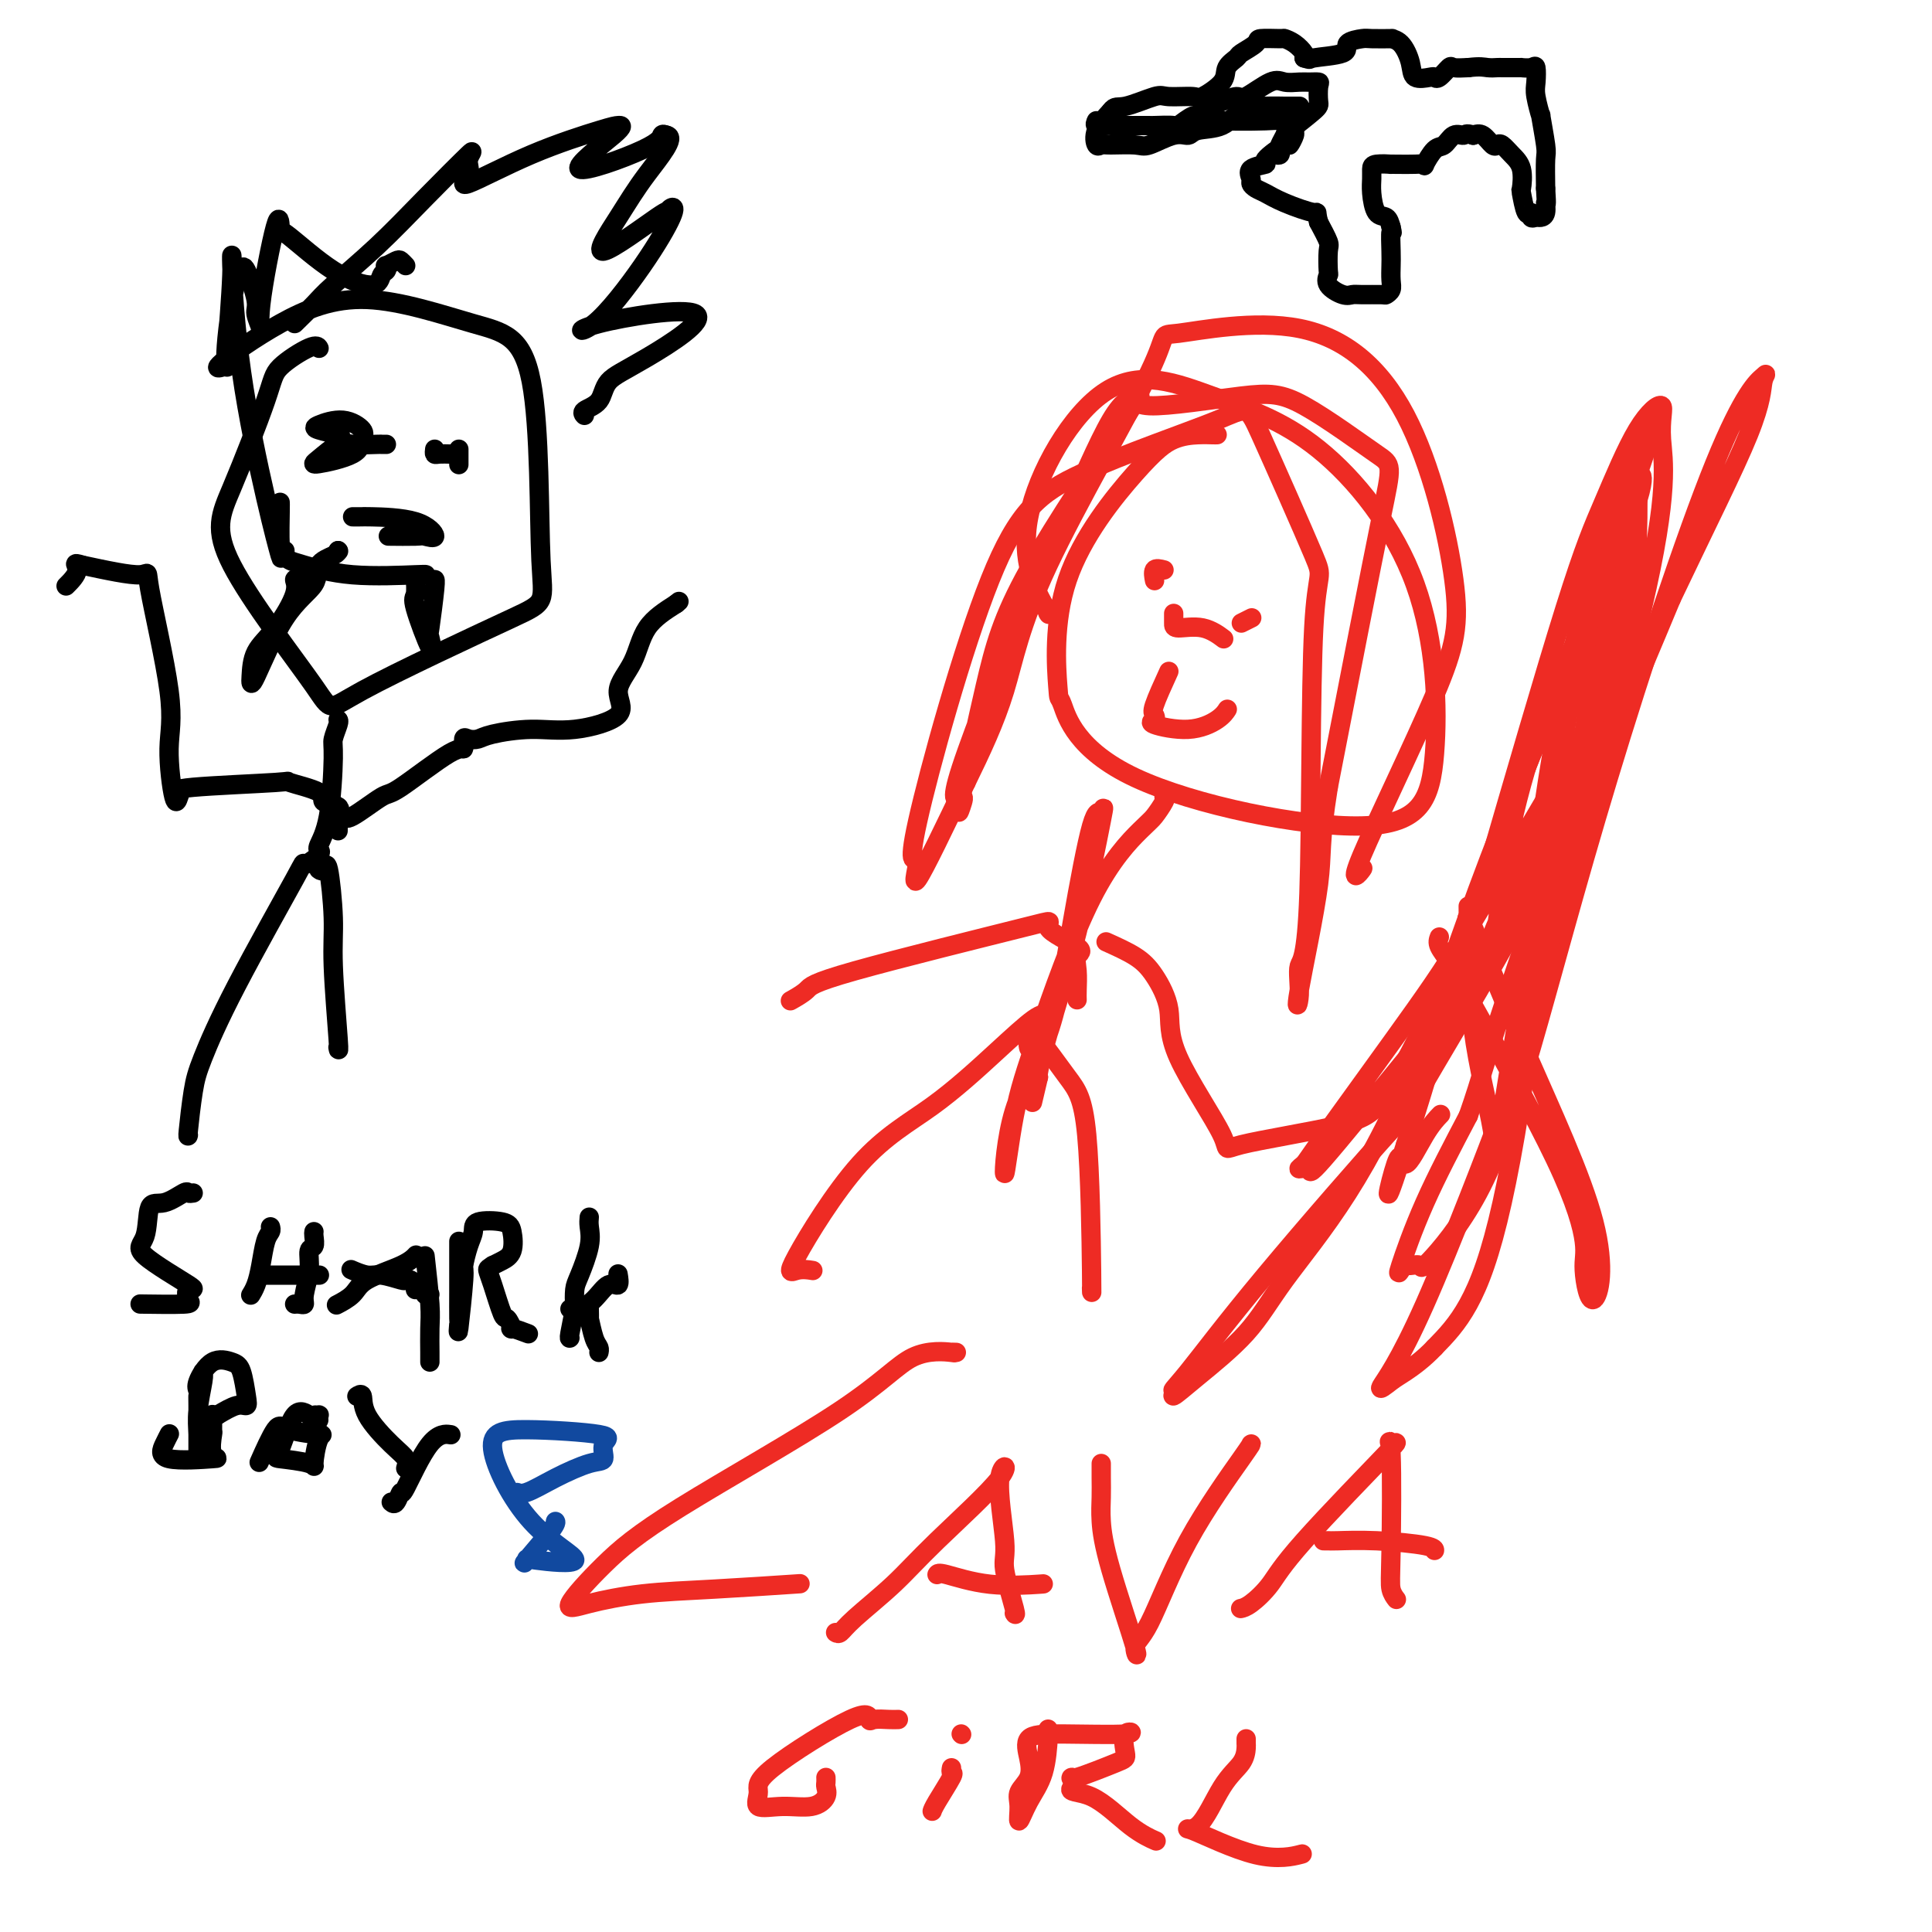 <svg viewBox='0 0 400 400' version='1.1' xmlns='http://www.w3.org/2000/svg' xmlns:xlink='http://www.w3.org/1999/xlink'><g fill='none' stroke='#000000' stroke-width='4' stroke-linecap='round' stroke-linejoin='round'><path d='M66,72c0.056,0.098 0.112,0.196 0,0c-0.112,-0.196 -0.393,-0.686 -2,0c-1.607,0.686 -4.540,2.549 -6,4c-1.460,1.451 -1.446,2.489 -3,7c-1.554,4.511 -4.677,12.493 -7,18c-2.323,5.507 -3.845,8.538 0,16c3.845,7.462 13.058,19.356 17,25c3.942,5.644 2.612,5.038 10,1c7.388,-4.038 23.492,-11.506 31,-15c7.508,-3.494 6.420,-3.012 6,-12c-0.420,-8.988 -0.171,-27.444 -2,-37c-1.829,-9.556 -5.737,-10.210 -12,-12c-6.263,-1.790 -14.883,-4.714 -22,-5c-7.117,-0.286 -12.732,2.068 -18,5c-5.268,2.932 -10.187,6.443 -12,8c-1.813,1.557 -0.518,1.159 0,1c0.518,-0.159 0.259,-0.080 0,0'/><path d='M61,67c1.449,-1.419 2.898,-2.838 4,-4c1.102,-1.162 1.856,-2.068 4,-4c2.144,-1.932 5.677,-4.892 9,-8c3.323,-3.108 6.436,-6.365 10,-10c3.564,-3.635 7.579,-7.647 9,-9c1.421,-1.353 0.247,-0.047 0,1c-0.247,1.047 0.433,1.836 0,3c-0.433,1.164 -1.980,2.704 0,2c1.980,-0.704 7.487,-3.651 13,-6c5.513,-2.349 11.033,-4.099 14,-5c2.967,-0.901 3.383,-0.953 4,-1c0.617,-0.047 1.436,-0.090 -1,2c-2.436,2.090 -8.127,6.313 -7,7c1.127,0.687 9.073,-2.161 13,-4c3.927,-1.839 3.836,-2.668 4,-3c0.164,-0.332 0.582,-0.166 1,0'/><path d='M138,28c2.148,0.326 -1.481,4.642 -4,8c-2.519,3.358 -3.926,5.757 -6,9c-2.074,3.243 -4.815,7.328 -3,7c1.815,-0.328 8.185,-5.071 11,-7c2.815,-1.929 2.074,-1.044 2,-1c-0.074,0.044 0.519,-0.752 1,-1c0.481,-0.248 0.850,0.051 0,2c-0.850,1.949 -2.918,5.547 -6,10c-3.082,4.453 -7.180,9.761 -10,12c-2.820,2.239 -4.364,1.408 1,0c5.364,-1.408 17.636,-3.394 20,-2c2.364,1.394 -5.181,6.167 -10,9c-4.819,2.833 -6.913,3.726 -8,5c-1.087,1.274 -1.168,2.929 -2,4c-0.832,1.071 -2.416,1.558 -3,2c-0.584,0.442 -0.167,0.841 0,1c0.167,0.159 0.083,0.080 0,0'/><path d='M84,55c-0.370,-0.390 -0.739,-0.781 -1,-1c-0.261,-0.219 -0.413,-0.268 -1,0c-0.587,0.268 -1.609,0.851 -2,1c-0.391,0.149 -0.151,-0.136 0,0c0.151,0.136 0.212,0.694 0,1c-0.212,0.306 -0.698,0.359 -1,1c-0.302,0.641 -0.421,1.870 -2,2c-1.579,0.130 -4.617,-0.839 -8,-3c-3.383,-2.161 -7.112,-5.515 -9,-7c-1.888,-1.485 -1.936,-1.101 -2,-2c-0.064,-0.899 -0.145,-3.080 -1,0c-0.855,3.080 -2.484,11.420 -3,16c-0.516,4.580 0.083,5.401 0,5c-0.083,-0.401 -0.847,-2.025 -1,-3c-0.153,-0.975 0.305,-1.301 0,-3c-0.305,-1.699 -1.373,-4.771 -2,-6c-0.627,-1.229 -0.814,-0.614 -1,0'/><path d='M50,56c-1.297,0.932 -2.540,9.261 -3,14c-0.460,4.739 -0.138,5.888 0,6c0.138,0.112 0.093,-0.814 0,-1c-0.093,-0.186 -0.233,0.367 0,-3c0.233,-3.367 0.841,-10.655 1,-15c0.159,-4.345 -0.129,-5.747 0,-2c0.129,3.747 0.676,12.644 2,22c1.324,9.356 3.427,19.172 5,26c1.573,6.828 2.618,10.666 3,12c0.382,1.334 0.102,0.162 0,-2c-0.102,-2.162 -0.028,-5.313 0,-7c0.028,-1.687 0.008,-1.911 0,-2c-0.008,-0.089 -0.004,-0.045 0,0'/><path d='M80,92c-0.444,0.006 -0.889,0.011 -1,0c-0.111,-0.011 0.111,-0.040 -1,0c-1.111,0.040 -3.555,0.149 -5,0c-1.445,-0.149 -1.890,-0.558 -3,0c-1.110,0.558 -2.883,2.081 -4,3c-1.117,0.919 -1.578,1.233 0,1c1.578,-0.233 5.193,-1.012 7,-2c1.807,-0.988 1.804,-2.185 2,-3c0.196,-0.815 0.589,-1.248 0,-2c-0.589,-0.752 -2.161,-1.823 -4,-2c-1.839,-0.177 -3.947,0.540 -5,1c-1.053,0.460 -1.053,0.662 0,1c1.053,0.338 3.158,0.811 4,1c0.842,0.189 0.421,0.095 0,0'/><path d='M90,93c-0.053,0.423 -0.105,0.845 0,1c0.105,0.155 0.368,0.041 1,0c0.632,-0.041 1.632,-0.011 2,0c0.368,0.011 0.105,0.003 0,0c-0.105,-0.003 -0.053,-0.002 0,0'/><path d='M95,93c0.000,0.200 0.000,0.400 0,1c0.000,0.600 0.000,1.600 0,2c0.000,0.400 0.000,0.200 0,0'/><path d='M70,114c0.000,0.000 0.100,0.100 0.1,0.1'/><path d='M70,114c-0.077,0.286 -0.154,0.572 -1,1c-0.846,0.428 -2.462,0.997 -3,2c-0.538,1.003 0.000,2.439 -1,4c-1.000,1.561 -3.539,3.247 -6,7c-2.461,3.753 -4.844,9.575 -6,12c-1.156,2.425 -1.085,1.455 -1,0c0.085,-1.455 0.184,-3.395 1,-5c0.816,-1.605 2.348,-2.875 4,-5c1.652,-2.125 3.422,-5.106 4,-7c0.578,-1.894 -0.037,-2.702 0,-3c0.037,-0.298 0.725,-0.085 1,0c0.275,0.085 0.138,0.043 0,0'/><path d='M59,114c-0.076,0.323 -0.153,0.647 0,1c0.153,0.353 0.535,0.736 1,1c0.465,0.264 1.014,0.411 3,1c1.986,0.589 5.409,1.622 10,2c4.591,0.378 10.352,0.102 13,0c2.648,-0.102 2.185,-0.029 2,0c-0.185,0.029 -0.093,0.015 0,0'/><path d='M86,120c-0.024,-0.318 -0.048,-0.636 0,0c0.048,0.636 0.170,2.227 0,3c-0.170,0.773 -0.630,0.729 0,3c0.630,2.271 2.351,6.857 3,8c0.649,1.143 0.226,-1.158 0,-2c-0.226,-0.842 -0.257,-0.226 0,-2c0.257,-1.774 0.800,-5.939 1,-8c0.200,-2.061 0.057,-2.017 0,-2c-0.057,0.017 -0.029,0.009 0,0'/><path d='M73,107c0.307,-0.002 0.613,-0.003 1,0c0.387,0.003 0.853,0.011 1,0c0.147,-0.011 -0.026,-0.041 2,0c2.026,0.041 6.251,0.155 9,1c2.749,0.845 4.021,2.423 4,3c-0.021,0.577 -1.336,0.155 -2,0c-0.664,-0.155 -0.679,-0.042 -2,0c-1.321,0.042 -3.949,0.012 -5,0c-1.051,-0.012 -0.526,-0.006 0,0'/><path d='M70,149c0.117,0.119 0.234,0.238 0,1c-0.234,0.762 -0.819,2.166 -1,3c-0.181,0.834 0.042,1.099 0,4c-0.042,2.901 -0.348,8.439 -1,12c-0.652,3.561 -1.651,5.146 -2,6c-0.349,0.854 -0.048,0.978 0,1c0.048,0.022 -0.155,-0.058 0,0c0.155,0.058 0.669,0.255 0,1c-0.669,0.745 -2.522,2.039 -3,2c-0.478,-0.039 0.418,-1.411 -2,3c-2.418,4.411 -8.151,14.604 -12,22c-3.849,7.396 -5.816,11.996 -7,15c-1.184,3.004 -1.585,4.414 -2,7c-0.415,2.586 -0.842,6.350 -1,8c-0.158,1.650 -0.045,1.186 0,1c0.045,-0.186 0.023,-0.093 0,0'/><path d='M66,180c0.342,0.254 0.684,0.507 1,0c0.316,-0.507 0.607,-1.775 1,0c0.393,1.775 0.890,6.595 1,10c0.110,3.405 -0.166,5.397 0,10c0.166,4.603 0.776,11.816 1,15c0.224,3.184 0.064,2.338 0,2c-0.064,-0.338 -0.032,-0.169 0,0'/><path d='M70,172c-0.007,-0.325 -0.014,-0.650 0,-1c0.014,-0.350 0.049,-0.726 0,-1c-0.049,-0.274 -0.181,-0.445 0,-1c0.181,-0.555 0.674,-1.494 0,-2c-0.674,-0.506 -2.515,-0.577 -3,-1c-0.485,-0.423 0.385,-1.196 -1,-2c-1.385,-0.804 -5.026,-1.640 -6,-2c-0.974,-0.360 0.717,-0.246 -3,0c-3.717,0.246 -12.843,0.623 -17,1c-4.157,0.377 -3.344,0.753 -3,1c0.344,0.247 0.220,0.365 0,1c-0.220,0.635 -0.537,1.787 -1,0c-0.463,-1.787 -1.072,-6.512 -1,-10c0.072,-3.488 0.823,-5.739 0,-12c-0.823,-6.261 -3.222,-16.532 -4,-21c-0.778,-4.468 0.063,-3.134 -2,-3c-2.063,0.134 -7.032,-0.933 -12,-2'/><path d='M17,117c-2.274,-0.726 -0.958,-0.042 -1,1c-0.042,1.042 -1.440,2.440 -2,3c-0.560,0.560 -0.280,0.280 0,0'/><path d='M70,169c0.366,-0.120 0.731,-0.240 1,0c0.269,0.240 0.440,0.841 2,0c1.560,-0.841 4.508,-3.122 6,-4c1.492,-0.878 1.526,-0.351 4,-2c2.474,-1.649 7.387,-5.475 10,-7c2.613,-1.525 2.926,-0.751 3,-1c0.074,-0.249 -0.090,-1.521 0,-2c0.090,-0.479 0.433,-0.165 1,0c0.567,0.165 1.356,0.180 2,0c0.644,-0.180 1.143,-0.556 3,-1c1.857,-0.444 5.071,-0.955 8,-1c2.929,-0.045 5.572,0.376 9,0c3.428,-0.376 7.639,-1.548 9,-3c1.361,-1.452 -0.130,-3.183 0,-5c0.130,-1.817 1.881,-3.720 3,-6c1.119,-2.280 1.605,-4.937 3,-7c1.395,-2.063 3.697,-3.531 6,-5'/><path d='M140,125c1.000,-0.833 0.500,-0.417 0,0'/></g>
<g fill='none' stroke='#EE2B24' stroke-width='4' stroke-linecap='round' stroke-linejoin='round'><path d='M252,90c-0.199,0.009 -0.398,0.017 -1,0c-0.602,-0.017 -1.608,-0.061 -3,0c-1.392,0.061 -3.172,0.225 -5,1c-1.828,0.775 -3.706,2.161 -8,7c-4.294,4.839 -11.003,13.131 -14,22c-2.997,8.869 -2.280,18.316 -2,22c0.280,3.684 0.124,1.603 1,4c0.876,2.397 2.783,9.270 15,15c12.217,5.730 34.744,10.318 47,10c12.256,-0.318 14.242,-5.543 15,-15c0.758,-9.457 0.288,-23.147 -4,-35c-4.288,-11.853 -12.395,-21.869 -20,-28c-7.605,-6.131 -14.707,-8.379 -22,-11c-7.293,-2.621 -14.777,-5.617 -22,-1c-7.223,4.617 -14.183,16.846 -16,26c-1.817,9.154 1.511,15.234 3,18c1.489,2.766 1.140,2.219 1,2c-0.140,-0.219 -0.070,-0.109 0,0'/><path d='M236,82c-1.646,0.197 -3.292,0.394 -6,5c-2.708,4.606 -6.480,13.621 -9,19c-2.520,5.379 -3.790,7.123 -8,17c-4.210,9.877 -11.362,27.886 -14,36c-2.638,8.114 -0.762,6.332 0,6c0.762,-0.332 0.410,0.787 0,2c-0.410,1.213 -0.879,2.520 0,-2c0.879,-4.520 3.107,-14.868 5,-23c1.893,-8.132 3.451,-14.048 9,-24c5.549,-9.952 15.088,-23.941 19,-30c3.912,-6.059 2.198,-4.188 6,-4c3.802,0.188 13.121,-1.306 19,-2c5.879,-0.694 8.318,-0.588 13,2c4.682,2.588 11.607,7.658 15,10c3.393,2.342 3.255,1.955 1,13c-2.255,11.045 -6.628,33.523 -11,56'/><path d='M275,163c-1.910,11.899 -1.184,13.648 -2,20c-0.816,6.352 -3.174,17.308 -4,22c-0.826,4.692 -0.120,3.120 0,1c0.120,-2.120 -0.347,-4.786 0,-6c0.347,-1.214 1.506,-0.974 2,-15c0.494,-14.026 0.322,-42.318 1,-55c0.678,-12.682 2.204,-9.754 0,-15c-2.204,-5.246 -8.139,-18.668 -11,-25c-2.861,-6.332 -2.648,-5.576 -9,-3c-6.352,2.576 -19.268,6.972 -28,11c-8.732,4.028 -13.279,7.687 -19,22c-5.721,14.313 -12.616,39.280 -15,50c-2.384,10.720 -0.257,7.194 0,8c0.257,0.806 -1.355,5.945 0,4c1.355,-1.945 5.678,-10.972 10,-20'/><path d='M200,162c3.151,-6.439 6.029,-12.538 8,-19c1.971,-6.462 3.033,-13.287 9,-26c5.967,-12.713 16.837,-31.312 21,-40c4.163,-8.688 1.620,-7.463 6,-8c4.380,-0.537 15.685,-2.836 25,-1c9.315,1.836 16.642,7.807 22,18c5.358,10.193 8.749,24.609 10,34c1.251,9.391 0.363,13.757 -4,24c-4.363,10.243 -12.200,26.364 -15,33c-2.800,6.636 -0.561,3.787 0,3c0.561,-0.787 -0.554,0.490 -1,1c-0.446,0.510 -0.223,0.255 0,0'/><path d='M241,118c-0.844,-0.222 -1.689,-0.444 -2,0c-0.311,0.444 -0.089,1.556 0,2c0.089,0.444 0.044,0.222 0,0'/><path d='M257,129c0.833,-0.417 1.667,-0.833 2,-1c0.333,-0.167 0.167,-0.083 0,0'/><path d='M242,139c-1.256,2.757 -2.512,5.515 -3,7c-0.488,1.485 -0.209,1.699 0,2c0.209,0.301 0.347,0.690 0,1c-0.347,0.310 -1.179,0.542 0,1c1.179,0.458 4.367,1.143 7,1c2.633,-0.143 4.709,-1.116 6,-2c1.291,-0.884 1.797,-1.681 2,-2c0.203,-0.319 0.101,-0.159 0,0'/><path d='M243,127c0.006,0.716 0.013,1.432 0,2c-0.013,0.568 -0.045,0.987 1,1c1.045,0.013 3.166,-0.381 5,0c1.834,0.381 3.381,1.537 4,2c0.619,0.463 0.309,0.231 0,0'/><path d='M241,165c0.195,0.113 0.391,0.227 0,1c-0.391,0.773 -1.368,2.206 -2,3c-0.632,0.794 -0.920,0.950 -3,3c-2.080,2.050 -5.953,5.992 -10,14c-4.047,8.008 -8.267,20.080 -11,28c-2.733,7.920 -3.978,11.688 -5,17c-1.022,5.312 -1.819,12.168 -2,12c-0.181,-0.168 0.256,-7.359 2,-13c1.744,-5.641 4.797,-9.732 7,-16c2.203,-6.268 3.558,-14.712 5,-23c1.442,-8.288 2.972,-16.421 4,-20c1.028,-3.579 1.554,-2.605 2,-3c0.446,-0.395 0.813,-2.158 0,2c-0.813,4.158 -2.806,14.238 -5,23c-2.194,8.762 -4.591,16.205 -6,21c-1.409,4.795 -1.831,6.941 -2,8c-0.169,1.059 -0.084,1.029 0,1'/><path d='M215,223c-2.167,9.167 -1.083,4.583 0,0'/><path d='M217,210c-0.662,-0.094 -1.325,-0.188 -3,1c-1.675,1.188 -4.364,3.660 -8,7c-3.636,3.340 -8.221,7.550 -13,11c-4.779,3.450 -9.753,6.140 -15,12c-5.247,5.860 -10.767,14.890 -13,19c-2.233,4.110 -1.178,3.299 0,3c1.178,-0.299 2.479,-0.085 3,0c0.521,0.085 0.260,0.043 0,0'/><path d='M213,217c-0.110,-0.438 -0.221,-0.877 0,-1c0.221,-0.123 0.773,0.069 1,0c0.227,-0.069 0.127,-0.397 0,-1c-0.127,-0.603 -0.283,-1.479 1,0c1.283,1.479 4.004,5.313 6,8c1.996,2.687 3.267,4.225 4,12c0.733,7.775 0.928,21.786 1,28c0.072,6.214 0.021,4.633 0,4c-0.021,-0.633 -0.010,-0.316 0,0'/><path d='M223,207c-0.015,-0.475 -0.030,-0.949 0,-2c0.030,-1.051 0.107,-2.678 0,-4c-0.107,-1.322 -0.396,-2.338 0,-3c0.396,-0.662 1.478,-0.971 0,-2c-1.478,-1.029 -5.518,-2.780 -6,-4c-0.482,-1.220 2.592,-1.910 -5,0c-7.592,1.910 -25.849,6.419 -35,9c-9.151,2.581 -9.194,3.233 -10,4c-0.806,0.767 -2.373,1.648 -3,2c-0.627,0.352 -0.313,0.176 0,0'/><path d='M229,195c2.178,0.979 4.355,1.959 6,3c1.645,1.041 2.756,2.145 4,4c1.244,1.855 2.621,4.461 3,7c0.379,2.539 -0.239,5.013 2,10c2.239,4.987 7.337,12.489 9,16c1.663,3.511 -0.108,3.033 4,2c4.108,-1.033 14.095,-2.619 20,-4c5.905,-1.381 7.727,-2.556 11,-8c3.273,-5.444 7.997,-15.158 10,-19c2.003,-3.842 1.287,-1.812 1,-1c-0.287,0.812 -0.143,0.406 0,0'/><path d='M298,194c-0.206,0.549 -0.411,1.098 0,2c0.411,0.902 1.439,2.156 2,3c0.561,0.844 0.657,1.276 1,2c0.343,0.724 0.934,1.738 5,9c4.066,7.262 11.609,20.772 16,30c4.391,9.228 5.632,14.176 6,17c0.368,2.824 -0.137,3.526 0,6c0.137,2.474 0.916,6.719 2,6c1.084,-0.719 2.472,-6.404 0,-16c-2.472,-9.596 -8.806,-23.104 -14,-35c-5.194,-11.896 -9.248,-22.178 -11,-26c-1.752,-3.822 -1.201,-1.182 -1,-1c0.201,0.182 0.051,-2.094 0,-3c-0.051,-0.906 -0.003,-0.442 0,4c0.003,4.442 -0.041,12.861 1,21c1.041,8.139 3.165,15.999 4,21c0.835,5.001 0.381,7.143 1,3c0.619,-4.143 2.309,-14.572 4,-25'/><path d='M314,212c1.699,-13.706 3.946,-35.472 7,-54c3.054,-18.528 6.914,-33.819 10,-43c3.086,-9.181 5.400,-12.250 6,-14c0.600,-1.750 -0.512,-2.179 0,-1c0.512,1.179 2.648,3.965 0,20c-2.648,16.035 -10.079,45.319 -15,65c-4.921,19.681 -7.331,29.758 -9,38c-1.669,8.242 -2.598,14.649 -2,11c0.598,-3.649 2.721,-17.352 5,-27c2.279,-9.648 4.714,-15.240 7,-26c2.286,-10.760 4.424,-26.689 7,-42c2.576,-15.311 5.591,-30.003 8,-39c2.409,-8.997 4.213,-12.298 5,-14c0.787,-1.702 0.558,-1.804 0,0c-0.558,1.804 -1.445,5.516 -6,18c-4.555,12.484 -12.777,33.742 -21,55'/><path d='M316,159c-5.344,18.187 -5.206,27.153 -6,32c-0.794,4.847 -2.522,5.574 0,0c2.522,-5.574 9.293,-17.448 15,-28c5.707,-10.552 10.349,-19.783 12,-24c1.651,-4.217 0.310,-3.422 1,-5c0.690,-1.578 3.412,-5.531 -2,4c-5.412,9.531 -18.959,32.544 -27,46c-8.041,13.456 -10.577,17.355 -16,25c-5.423,7.645 -13.732,19.038 -18,25c-4.268,5.962 -4.496,6.495 -5,7c-0.504,0.505 -1.284,0.981 -1,1c0.284,0.019 1.631,-0.420 2,0c0.369,0.420 -0.241,1.700 3,-2c3.241,-3.700 10.334,-12.381 19,-23c8.666,-10.619 18.905,-23.177 28,-39c9.095,-15.823 17.048,-34.912 25,-54'/><path d='M346,124c7.332,-15.421 13.161,-26.974 16,-34c2.839,-7.026 2.689,-9.524 3,-11c0.311,-1.476 1.082,-1.931 0,-1c-1.082,0.931 -4.017,3.249 -10,18c-5.983,14.751 -15.013,41.935 -22,65c-6.987,23.065 -11.932,42.013 -16,56c-4.068,13.987 -7.261,23.015 -11,30c-3.739,6.985 -8.024,11.926 -10,14c-1.976,2.074 -1.643,1.279 -2,1c-0.357,-0.279 -1.404,-0.043 -2,0c-0.596,0.043 -0.740,-0.107 -1,0c-0.260,0.107 -0.637,0.472 -1,1c-0.363,0.528 -0.713,1.219 0,-1c0.713,-2.219 2.489,-7.348 5,-13c2.511,-5.652 5.755,-11.826 9,-18'/><path d='M304,231c2.780,-7.936 3.730,-12.276 8,-25c4.270,-12.724 11.859,-33.830 16,-50c4.141,-16.170 4.834,-27.403 6,-36c1.166,-8.597 2.805,-14.559 4,-18c1.195,-3.441 1.947,-4.361 2,-3c0.053,1.361 -0.592,5.004 -6,18c-5.408,12.996 -15.578,35.347 -23,54c-7.422,18.653 -12.094,33.609 -17,46c-4.906,12.391 -10.044,22.219 -15,30c-4.956,7.781 -9.728,13.516 -13,18c-3.272,4.484 -5.042,7.717 -8,11c-2.958,3.283 -7.104,6.615 -10,9c-2.896,2.385 -4.542,3.824 -5,4c-0.458,0.176 0.271,-0.912 1,-2'/><path d='M244,287c-2.267,1.751 -0.934,0.627 2,-3c2.934,-3.627 7.469,-9.758 16,-20c8.531,-10.242 21.059,-24.596 26,-30c4.941,-5.404 2.294,-1.857 7,-10c4.706,-8.143 16.764,-27.974 24,-42c7.236,-14.026 9.651,-22.245 12,-30c2.349,-7.755 4.633,-15.044 6,-22c1.367,-6.956 1.819,-13.579 2,-19c0.181,-5.421 0.092,-9.641 0,-13c-0.092,-3.359 -0.185,-5.856 0,-6c0.185,-0.144 0.649,2.066 -2,11c-2.649,8.934 -8.412,24.593 -12,43c-3.588,18.407 -5.003,39.563 -7,58c-1.997,18.437 -4.576,34.156 -7,45c-2.424,10.844 -4.693,16.813 -7,21c-2.307,4.187 -4.654,6.594 -7,9'/><path d='M297,279c-2.313,2.446 -4.594,4.062 -6,5c-1.406,0.938 -1.937,1.199 -3,2c-1.063,0.801 -2.657,2.141 -2,1c0.657,-1.141 3.565,-4.764 9,-17c5.435,-12.236 13.397,-33.085 16,-40c2.603,-6.915 -0.153,0.105 5,-18c5.153,-18.105 18.214,-61.334 24,-86c5.786,-24.666 4.297,-30.768 4,-35c-0.297,-4.232 0.596,-6.595 0,-7c-0.596,-0.405 -2.683,1.146 -5,5c-2.317,3.854 -4.864,10.011 -7,15c-2.136,4.989 -3.861,8.812 -8,22c-4.139,13.188 -10.691,35.743 -16,54c-5.309,18.257 -9.374,32.216 -12,41c-2.626,8.784 -3.813,12.392 -5,16'/><path d='M291,237c-5.627,17.997 -3.196,7.491 -2,4c1.196,-3.491 1.156,0.033 2,0c0.844,-0.033 2.574,-3.624 4,-6c1.426,-2.376 2.550,-3.536 3,-4c0.450,-0.464 0.225,-0.232 0,0'/></g>
<g fill='none' stroke='#000000' stroke-width='4' stroke-linecap='round' stroke-linejoin='round'><path d='M40,247c-0.407,0.064 -0.814,0.128 -1,0c-0.186,-0.128 -0.150,-0.449 -1,0c-0.850,0.449 -2.586,1.670 -4,2c-1.414,0.330 -2.505,-0.229 -3,1c-0.495,1.229 -0.393,4.245 -1,6c-0.607,1.755 -1.924,2.250 0,4c1.924,1.750 7.088,4.756 9,6c1.912,1.244 0.570,0.726 0,1c-0.570,0.274 -0.369,1.342 0,2c0.369,0.658 0.907,0.908 -1,1c-1.907,0.092 -6.259,0.026 -8,0c-1.741,-0.026 -0.870,-0.013 0,0'/><path d='M56,254c0.089,0.320 0.178,0.639 0,1c-0.178,0.361 -0.622,0.762 -1,2c-0.378,1.238 -0.689,3.311 -1,5c-0.311,1.689 -0.622,2.993 -1,4c-0.378,1.007 -0.822,1.716 -1,2c-0.178,0.284 -0.089,0.142 0,0'/><path d='M65,255c-0.033,0.204 -0.065,0.407 0,1c0.065,0.593 0.228,1.574 0,2c-0.228,0.426 -0.849,0.296 -1,1c-0.151,0.704 0.166,2.241 0,4c-0.166,1.759 -0.815,3.739 -1,5c-0.185,1.261 0.095,1.802 0,2c-0.095,0.198 -0.564,0.053 -1,0c-0.436,-0.053 -0.839,-0.015 -1,0c-0.161,0.015 -0.081,0.008 0,0'/><path d='M55,264c0.398,0.000 0.795,0.000 1,0c0.205,0.000 0.216,0.000 1,0c0.784,0.000 2.340,0.000 3,0c0.660,0.000 0.424,0.000 1,0c0.576,0.000 1.963,0.000 3,0c1.037,0.000 1.725,0.000 2,0c0.275,0.000 0.138,0.000 0,0'/><path d='M70,270c-0.299,0.156 -0.598,0.311 0,0c0.598,-0.311 2.094,-1.089 3,-2c0.906,-0.911 1.222,-1.956 3,-3c1.778,-1.044 5.017,-2.089 7,-3c1.983,-0.911 2.709,-1.689 3,-2c0.291,-0.311 0.145,-0.156 0,0'/><path d='M88,260c0.423,3.796 0.845,7.592 1,10c0.155,2.408 0.041,3.429 0,5c-0.041,1.571 -0.011,3.692 0,5c0.011,1.308 0.003,1.802 0,2c-0.003,0.198 -0.002,0.099 0,0'/><path d='M89,268c-0.452,0.113 -0.905,0.226 -1,0c-0.095,-0.226 0.167,-0.792 0,-1c-0.167,-0.208 -0.762,-0.060 -1,0c-0.238,0.060 -0.119,0.030 0,0'/><path d='M86,267c0.084,-0.312 0.167,-0.623 0,-1c-0.167,-0.377 -0.585,-0.818 -1,-1c-0.415,-0.182 -0.826,-0.105 -1,0c-0.174,0.105 -0.110,0.238 -1,0c-0.890,-0.238 -2.733,-0.847 -4,-1c-1.267,-0.153 -1.956,0.151 -3,0c-1.044,-0.151 -2.441,-0.757 -3,-1c-0.559,-0.243 -0.279,-0.121 0,0'/><path d='M95,257c-0.000,0.373 -0.000,0.746 0,1c0.000,0.254 0.000,0.390 0,1c-0.000,0.610 -0.001,1.693 0,3c0.001,1.307 0.004,2.836 0,5c-0.004,2.164 -0.016,4.961 0,6c0.016,1.039 0.060,0.318 0,1c-0.060,0.682 -0.222,2.766 0,1c0.222,-1.766 0.829,-7.380 1,-10c0.171,-2.620 -0.095,-2.244 0,-3c0.095,-0.756 0.551,-2.643 1,-4c0.449,-1.357 0.893,-2.182 1,-3c0.107,-0.818 -0.121,-1.628 1,-2c1.121,-0.372 3.590,-0.307 5,0c1.410,0.307 1.759,0.855 2,2c0.241,1.145 0.373,2.885 0,4c-0.373,1.115 -1.249,1.604 -2,2c-0.751,0.396 -1.375,0.698 -2,1'/><path d='M102,262c-0.876,0.604 -1.067,0.615 -1,1c0.067,0.385 0.393,1.146 1,3c0.607,1.854 1.494,4.802 2,6c0.506,1.198 0.630,0.647 1,1c0.370,0.353 0.986,1.610 1,2c0.014,0.390 -0.573,-0.087 0,0c0.573,0.087 2.307,0.739 3,1c0.693,0.261 0.347,0.130 0,0'/><path d='M122,252c-0.053,0.557 -0.105,1.113 0,2c0.105,0.887 0.369,2.103 0,4c-0.369,1.897 -1.371,4.474 -2,6c-0.629,1.526 -0.887,2.003 -1,3c-0.113,0.997 -0.083,2.516 0,3c0.083,0.484 0.218,-0.066 0,1c-0.218,1.066 -0.789,3.749 -1,5c-0.211,1.251 -0.060,1.072 0,1c0.060,-0.072 0.030,-0.036 0,0'/><path d='M118,271c0.434,0.009 0.868,0.019 1,0c0.132,-0.019 -0.038,-0.066 0,0c0.038,0.066 0.283,0.245 1,0c0.717,-0.245 1.905,-0.914 3,-2c1.095,-1.086 2.098,-2.590 3,-3c0.902,-0.410 1.704,0.274 2,0c0.296,-0.274 0.084,-1.507 0,-2c-0.084,-0.493 -0.042,-0.247 0,0'/><path d='M122,270c-0.006,0.167 -0.012,0.335 0,1c0.012,0.665 0.042,1.828 0,2c-0.042,0.172 -0.155,-0.647 0,0c0.155,0.647 0.578,2.761 1,4c0.422,1.239 0.844,1.603 1,2c0.156,0.397 0.044,0.828 0,1c-0.044,0.172 -0.022,0.086 0,0'/><path d='M42,284c0.113,0.288 0.226,0.576 0,2c-0.226,1.424 -0.793,3.985 -1,6c-0.207,2.015 -0.056,3.483 0,5c0.056,1.517 0.015,3.083 0,4c-0.015,0.917 -0.006,1.184 0,-1c0.006,-2.184 0.009,-6.821 0,-9c-0.009,-2.179 -0.031,-1.901 0,-2c0.031,-0.099 0.116,-0.573 0,-1c-0.116,-0.427 -0.434,-0.805 0,-2c0.434,-1.195 1.620,-3.206 3,-4c1.380,-0.794 2.954,-0.372 4,0c1.046,0.372 1.565,0.694 2,2c0.435,1.306 0.787,3.598 1,5c0.213,1.402 0.288,1.916 0,2c-0.288,0.084 -0.939,-0.262 -2,0c-1.061,0.262 -2.530,1.131 -4,2'/><path d='M45,293c-1.152,0.437 -1.032,-0.472 -1,0c0.032,0.472 -0.024,2.325 0,3c0.024,0.675 0.128,0.171 0,1c-0.128,0.829 -0.490,2.989 0,4c0.490,1.011 1.830,0.873 0,1c-1.830,0.127 -6.831,0.519 -9,0c-2.169,-0.519 -1.507,-1.947 -1,-3c0.507,-1.053 0.859,-1.729 1,-2c0.141,-0.271 0.070,-0.135 0,0'/><path d='M66,294c-0.027,-0.426 -0.054,-0.853 0,-1c0.054,-0.147 0.191,-0.015 0,0c-0.191,0.015 -0.708,-0.088 -1,0c-0.292,0.088 -0.358,0.366 -1,0c-0.642,-0.366 -1.861,-1.375 -3,0c-1.139,1.375 -2.198,5.135 -3,7c-0.802,1.865 -1.348,1.835 0,2c1.348,0.165 4.589,0.525 6,1c1.411,0.475 0.990,1.064 1,0c0.010,-1.064 0.450,-3.779 1,-5c0.550,-1.221 1.208,-0.946 0,-1c-1.208,-0.054 -4.283,-0.437 -6,-1c-1.717,-0.563 -2.078,-1.305 -3,0c-0.922,1.305 -2.406,4.659 -3,6c-0.594,1.341 -0.297,0.671 0,0'/><path d='M81,311c0.308,0.265 0.615,0.530 1,0c0.385,-0.530 0.846,-1.855 1,-2c0.154,-0.145 0.000,0.889 1,-1c1.000,-1.889 3.154,-6.701 5,-9c1.846,-2.299 3.385,-2.085 4,-2c0.615,0.085 0.308,0.043 0,0'/><path d='M84,304c0.194,-0.655 0.388,-1.310 0,-2c-0.388,-0.690 -1.358,-1.414 -3,-3c-1.642,-1.586 -3.956,-4.033 -5,-6c-1.044,-1.967 -0.820,-3.453 -1,-4c-0.180,-0.547 -0.766,-0.156 -1,0c-0.234,0.156 -0.117,0.078 0,0'/></g>
<g fill='none' stroke='#EE2B24' stroke-width='4' stroke-linecap='round' stroke-linejoin='round'><path d='M198,280c-0.607,-0.021 -1.214,-0.043 -1,0c0.214,0.043 1.250,0.149 0,0c-1.250,-0.149 -4.786,-0.554 -8,1c-3.214,1.554 -6.104,5.066 -15,11c-8.896,5.934 -23.796,14.291 -33,20c-9.204,5.709 -12.710,8.771 -16,12c-3.290,3.229 -6.364,6.627 -7,8c-0.636,1.373 1.167,0.721 4,0c2.833,-0.721 6.698,-1.513 11,-2c4.302,-0.487 9.043,-0.670 15,-1c5.957,-0.330 13.131,-0.809 16,-1c2.869,-0.191 1.435,-0.096 0,0'/><path d='M173,338c0.281,0.174 0.562,0.348 1,0c0.438,-0.348 1.033,-1.218 3,-3c1.967,-1.782 5.306,-4.475 8,-7c2.694,-2.525 4.744,-4.883 9,-9c4.256,-4.117 10.717,-9.992 13,-13c2.283,-3.008 0.387,-3.150 0,0c-0.387,3.150 0.733,9.590 1,13c0.267,3.410 -0.320,3.790 0,6c0.320,2.210 1.548,6.249 2,8c0.452,1.751 0.129,1.215 0,1c-0.129,-0.215 -0.065,-0.107 0,0'/><path d='M194,326c0.125,-0.226 0.250,-0.452 2,0c1.750,0.452 5.125,1.583 9,2c3.875,0.417 8.250,0.119 10,0c1.750,-0.119 0.875,-0.060 0,0'/><path d='M228,303c-0.005,0.920 -0.010,1.840 0,3c0.010,1.160 0.036,2.560 0,4c-0.036,1.440 -0.133,2.919 0,5c0.133,2.081 0.496,4.762 2,10c1.504,5.238 4.148,13.032 5,16c0.852,2.968 -0.087,1.111 0,0c0.087,-1.111 1.200,-1.474 3,-5c1.800,-3.526 4.287,-10.213 8,-17c3.713,-6.787 8.654,-13.673 11,-17c2.346,-3.327 2.099,-3.093 2,-3c-0.099,0.093 -0.049,0.047 0,0'/><path d='M257,333c-0.126,0.027 -0.251,0.053 0,0c0.251,-0.053 0.879,-0.186 2,-1c1.121,-0.814 2.735,-2.310 4,-4c1.265,-1.690 2.182,-3.576 7,-9c4.818,-5.424 13.539,-14.386 17,-18c3.461,-3.614 1.663,-1.879 1,-2c-0.663,-0.121 -0.192,-2.099 0,2c0.192,4.099 0.103,14.274 0,20c-0.103,5.726 -0.220,7.003 0,8c0.220,0.997 0.777,1.713 1,2c0.223,0.287 0.111,0.143 0,0'/><path d='M274,319c0.362,-0.006 0.724,-0.012 1,0c0.276,0.012 0.466,0.042 2,0c1.534,-0.042 4.411,-0.156 8,0c3.589,0.156 7.889,0.580 10,1c2.111,0.420 2.032,0.834 2,1c-0.032,0.166 -0.016,0.083 0,0'/><path d='M186,356c-0.537,0.019 -1.073,0.039 -2,0c-0.927,-0.039 -2.244,-0.135 -3,0c-0.756,0.135 -0.952,0.503 -1,0c-0.048,-0.503 0.053,-1.876 -4,0c-4.053,1.876 -12.261,7.002 -16,10c-3.739,2.998 -3.008,3.869 -3,5c0.008,1.131 -0.705,2.520 0,3c0.705,0.480 2.830,0.049 5,0c2.170,-0.049 4.385,0.284 6,0c1.615,-0.284 2.629,-1.187 3,-2c0.371,-0.813 0.099,-1.538 0,-2c-0.099,-0.462 -0.027,-0.663 0,-1c0.027,-0.337 0.008,-0.811 0,-1c-0.008,-0.189 -0.004,-0.095 0,0'/><path d='M197,366c-0.083,0.445 -0.166,0.890 0,1c0.166,0.110 0.581,-0.115 0,1c-0.581,1.115 -2.156,3.569 -3,5c-0.844,1.431 -0.955,1.837 -1,2c-0.045,0.163 -0.022,0.081 0,0'/><path d='M199,359c0.000,0.000 0.100,0.100 0.1,0.1'/><path d='M217,358c-0.010,0.483 -0.021,0.966 0,1c0.021,0.034 0.073,-0.382 0,1c-0.073,1.382 -0.270,4.561 -1,7c-0.730,2.439 -1.992,4.137 -3,6c-1.008,1.863 -1.761,3.889 -2,4c-0.239,0.111 0.038,-1.693 0,-3c-0.038,-1.307 -0.389,-2.116 0,-3c0.389,-0.884 1.519,-1.844 2,-3c0.481,-1.156 0.314,-2.510 0,-4c-0.314,-1.490 -0.774,-3.117 0,-4c0.774,-0.883 2.782,-1.020 7,-1c4.218,0.020 10.646,0.199 13,0c2.354,-0.199 0.634,-0.777 0,0c-0.634,0.777 -0.184,2.907 0,4c0.184,1.093 0.101,1.149 -2,2c-2.101,0.851 -6.219,2.498 -8,3c-1.781,0.502 -1.223,-0.142 -1,0c0.223,0.142 0.112,1.071 0,2'/><path d='M222,370c-1.200,1.221 1.300,0.772 4,2c2.700,1.228 5.600,4.133 8,6c2.400,1.867 4.300,2.695 5,3c0.700,0.305 0.200,0.087 0,0c-0.200,-0.087 -0.100,-0.044 0,0'/><path d='M258,360c-0.006,0.377 -0.013,0.755 0,1c0.013,0.245 0.045,0.358 0,1c-0.045,0.642 -0.168,1.813 -1,3c-0.832,1.187 -2.372,2.391 -4,5c-1.628,2.609 -3.344,6.622 -5,8c-1.656,1.378 -3.253,0.121 -1,1c2.253,0.879 8.357,3.896 13,5c4.643,1.104 7.827,0.297 9,0c1.173,-0.297 0.335,-0.085 0,0c-0.335,0.085 -0.168,0.042 0,0'/></g>
<g fill='none' stroke='#11499F' stroke-width='4' stroke-linecap='round' stroke-linejoin='round'><path d='M107,310c-0.094,-0.490 -0.189,-0.980 0,-1c0.189,-0.020 0.661,0.430 2,0c1.339,-0.430 3.545,-1.740 6,-3c2.455,-1.260 5.160,-2.472 7,-3c1.840,-0.528 2.816,-0.374 3,-1c0.184,-0.626 -0.425,-2.032 0,-3c0.425,-0.968 1.885,-1.498 -1,-2c-2.885,-0.502 -10.116,-0.975 -15,-1c-4.884,-0.025 -7.423,0.398 -7,4c0.423,3.602 3.807,10.382 8,15c4.193,4.618 9.194,7.073 9,8c-0.194,0.927 -5.583,0.325 -8,0c-2.417,-0.325 -1.863,-0.374 -2,0c-0.137,0.374 -0.965,1.173 0,0c0.965,-1.173 3.721,-4.316 5,-6c1.279,-1.684 1.080,-1.910 1,-2c-0.080,-0.090 -0.040,-0.045 0,0'/></g>
<g fill='none' stroke='#000000' stroke-width='4' stroke-linecap='round' stroke-linejoin='round'><path d='M269,22c-0.023,0.000 -0.045,0.000 0,0c0.045,-0.000 0.159,-0.000 0,0c-0.159,0.000 -0.591,0.001 -1,0c-0.409,-0.001 -0.796,-0.004 -1,0c-0.204,0.004 -0.226,0.014 -1,0c-0.774,-0.014 -2.300,-0.052 -4,0c-1.700,0.052 -3.572,0.194 -5,1c-1.428,0.806 -2.410,2.276 -4,3c-1.590,0.724 -3.788,0.702 -5,1c-1.212,0.298 -1.438,0.917 -2,1c-0.562,0.083 -1.460,-0.371 -3,0c-1.540,0.371 -3.722,1.566 -5,2c-1.278,0.434 -1.651,0.108 -3,0c-1.349,-0.108 -3.674,0.001 -5,0c-1.326,-0.001 -1.654,-0.114 -2,0c-0.346,0.114 -0.708,0.454 -1,0c-0.292,-0.454 -0.512,-1.701 0,-3c0.512,-1.299 1.756,-2.649 3,-4'/><path d='M230,23c0.808,-1.187 1.327,-0.656 3,-1c1.673,-0.344 4.501,-1.565 6,-2c1.499,-0.435 1.668,-0.084 3,0c1.332,0.084 3.828,-0.100 5,0c1.172,0.100 1.019,0.484 2,0c0.981,-0.484 3.097,-1.835 4,-3c0.903,-1.165 0.592,-2.144 1,-3c0.408,-0.856 1.535,-1.588 2,-2c0.465,-0.412 0.267,-0.503 1,-1c0.733,-0.497 2.398,-1.399 3,-2c0.602,-0.601 0.141,-0.900 1,-1c0.859,-0.100 3.040,0.001 4,0c0.960,-0.001 0.701,-0.103 1,0c0.299,0.103 1.158,0.412 2,1c0.842,0.588 1.669,1.454 2,2c0.331,0.546 0.165,0.773 0,1'/><path d='M270,12c1.640,0.497 0.740,0.238 2,0c1.260,-0.238 4.679,-0.456 6,-1c1.321,-0.544 0.545,-1.414 1,-2c0.455,-0.586 2.142,-0.889 3,-1c0.858,-0.111 0.889,-0.032 2,0c1.111,0.032 3.304,0.016 4,0c0.696,-0.016 -0.104,-0.032 0,0c0.104,0.032 1.113,0.113 2,1c0.887,0.887 1.651,2.579 2,4c0.349,1.421 0.283,2.569 1,3c0.717,0.431 2.218,0.144 3,0c0.782,-0.144 0.845,-0.143 1,0c0.155,0.143 0.402,0.430 1,0c0.598,-0.430 1.546,-1.577 2,-2c0.454,-0.423 0.416,-0.121 1,0c0.584,0.121 1.792,0.060 3,0'/><path d='M304,14c2.496,-0.309 3.237,-0.083 4,0c0.763,0.083 1.548,0.022 2,0c0.452,-0.022 0.573,-0.005 1,0c0.427,0.005 1.162,-0.001 2,0c0.838,0.001 1.780,0.010 2,0c0.220,-0.010 -0.282,-0.038 0,0c0.282,0.038 1.348,0.142 2,0c0.652,-0.142 0.892,-0.531 1,0c0.108,0.531 0.085,1.981 0,3c-0.085,1.019 -0.233,1.607 0,3c0.233,1.393 0.847,3.592 1,4c0.153,0.408 -0.155,-0.973 0,0c0.155,0.973 0.772,4.300 1,6c0.228,1.700 0.065,1.771 0,3c-0.065,1.229 -0.033,3.614 0,6'/><path d='M320,39c0.296,4.442 0.037,3.048 0,3c-0.037,-0.048 0.149,1.250 0,2c-0.149,0.750 -0.631,0.951 -1,1c-0.369,0.049 -0.624,-0.054 -1,0c-0.376,0.054 -0.872,0.267 -1,0c-0.128,-0.267 0.111,-1.012 0,-1c-0.111,0.012 -0.571,0.782 -1,0c-0.429,-0.782 -0.825,-3.117 -1,-4c-0.175,-0.883 -0.127,-0.314 0,-1c0.127,-0.686 0.333,-2.627 0,-4c-0.333,-1.373 -1.205,-2.179 -2,-3c-0.795,-0.821 -1.511,-1.656 -2,-2c-0.489,-0.344 -0.750,-0.195 -1,0c-0.250,0.195 -0.491,0.437 -1,0c-0.509,-0.437 -1.288,-1.553 -2,-2c-0.712,-0.447 -1.356,-0.223 -2,0'/><path d='M305,28c-1.595,-0.587 -1.584,-0.055 -2,0c-0.416,0.055 -1.260,-0.367 -2,0c-0.740,0.367 -1.378,1.524 -2,2c-0.622,0.476 -1.230,0.271 -2,1c-0.770,0.729 -1.702,2.392 -2,3c-0.298,0.608 0.039,0.162 0,0c-0.039,-0.162 -0.455,-0.041 -2,0c-1.545,0.041 -4.218,0.003 -5,0c-0.782,-0.003 0.326,0.031 0,0c-0.326,-0.031 -2.085,-0.127 -3,0c-0.915,0.127 -0.985,0.477 -1,1c-0.015,0.523 0.023,1.217 0,2c-0.023,0.783 -0.109,1.653 0,3c0.109,1.347 0.414,3.170 1,4c0.586,0.830 1.453,0.666 2,1c0.547,0.334 0.773,1.167 1,2'/><path d='M288,47c0.464,2.033 0.125,0.614 0,1c-0.125,0.386 -0.037,2.576 0,4c0.037,1.424 0.024,2.080 0,3c-0.024,0.920 -0.058,2.103 0,3c0.058,0.897 0.209,1.508 0,2c-0.209,0.492 -0.779,0.865 -1,1c-0.221,0.135 -0.095,0.031 -1,0c-0.905,-0.031 -2.841,0.012 -4,0c-1.159,-0.012 -1.540,-0.080 -2,0c-0.460,0.080 -0.999,0.309 -2,0c-1.001,-0.309 -2.463,-1.155 -3,-2c-0.537,-0.845 -0.149,-1.688 0,-2c0.149,-0.312 0.061,-0.094 0,-1c-0.061,-0.906 -0.093,-2.936 0,-4c0.093,-1.064 0.312,-1.161 0,-2c-0.312,-0.839 -1.156,-2.419 -2,-4'/><path d='M273,46c-0.693,-2.681 0.073,-1.885 -1,-2c-1.073,-0.115 -3.985,-1.143 -6,-2c-2.015,-0.857 -3.132,-1.543 -4,-2c-0.868,-0.457 -1.488,-0.686 -2,-1c-0.512,-0.314 -0.915,-0.712 -1,-1c-0.085,-0.288 0.149,-0.467 0,-1c-0.149,-0.533 -0.682,-1.419 0,-2c0.682,-0.581 2.579,-0.856 3,-1c0.421,-0.144 -0.634,-0.156 0,-1c0.634,-0.844 2.958,-2.521 4,-3c1.042,-0.479 0.802,0.240 1,0c0.198,-0.240 0.835,-1.437 1,-2c0.165,-0.563 -0.141,-0.491 0,-1c0.141,-0.509 0.730,-1.599 0,-2c-0.730,-0.401 -2.780,-0.115 -6,0c-3.220,0.115 -7.610,0.057 -12,0'/><path d='M250,25c-3.244,-0.222 -2.356,-0.778 -2,-1c0.356,-0.222 0.178,-0.111 0,0'/><path d='M264,32c0.414,0.099 0.828,0.198 1,0c0.172,-0.198 0.102,-0.694 0,-1c-0.102,-0.306 -0.238,-0.423 0,-1c0.238,-0.577 0.848,-1.615 1,-2c0.152,-0.385 -0.154,-0.117 1,-1c1.154,-0.883 3.767,-2.916 5,-4c1.233,-1.084 1.086,-1.219 1,-2c-0.086,-0.781 -0.109,-2.208 0,-3c0.109,-0.792 0.352,-0.947 0,-1c-0.352,-0.053 -1.299,-0.003 -2,0c-0.701,0.003 -1.155,-0.043 -2,0c-0.845,0.043 -2.080,0.173 -3,0c-0.920,-0.173 -1.526,-0.649 -3,0c-1.474,0.649 -3.818,2.421 -5,3c-1.182,0.579 -1.203,-0.036 -2,0c-0.797,0.036 -2.371,0.725 -3,1c-0.629,0.275 -0.315,0.138 0,0'/><path d='M253,21c-4.215,1.176 -4.751,2.616 -5,3c-0.249,0.384 -0.209,-0.290 -1,0c-0.791,0.290 -2.412,1.542 -3,2c-0.588,0.458 -0.145,0.123 -1,0c-0.855,-0.123 -3.010,-0.033 -4,0c-0.990,0.033 -0.814,0.009 -1,0c-0.186,-0.009 -0.732,-0.002 -1,0c-0.268,0.002 -0.257,0.001 -1,0c-0.743,-0.001 -2.239,-0.000 -3,0c-0.761,0.000 -0.786,0.001 -1,0c-0.214,-0.001 -0.618,-0.003 -1,0c-0.382,0.003 -0.742,0.011 -1,0c-0.258,-0.011 -0.416,-0.041 -1,0c-0.584,0.041 -1.596,0.155 -2,0c-0.404,-0.155 -0.202,-0.577 0,-1'/></g>
</svg>